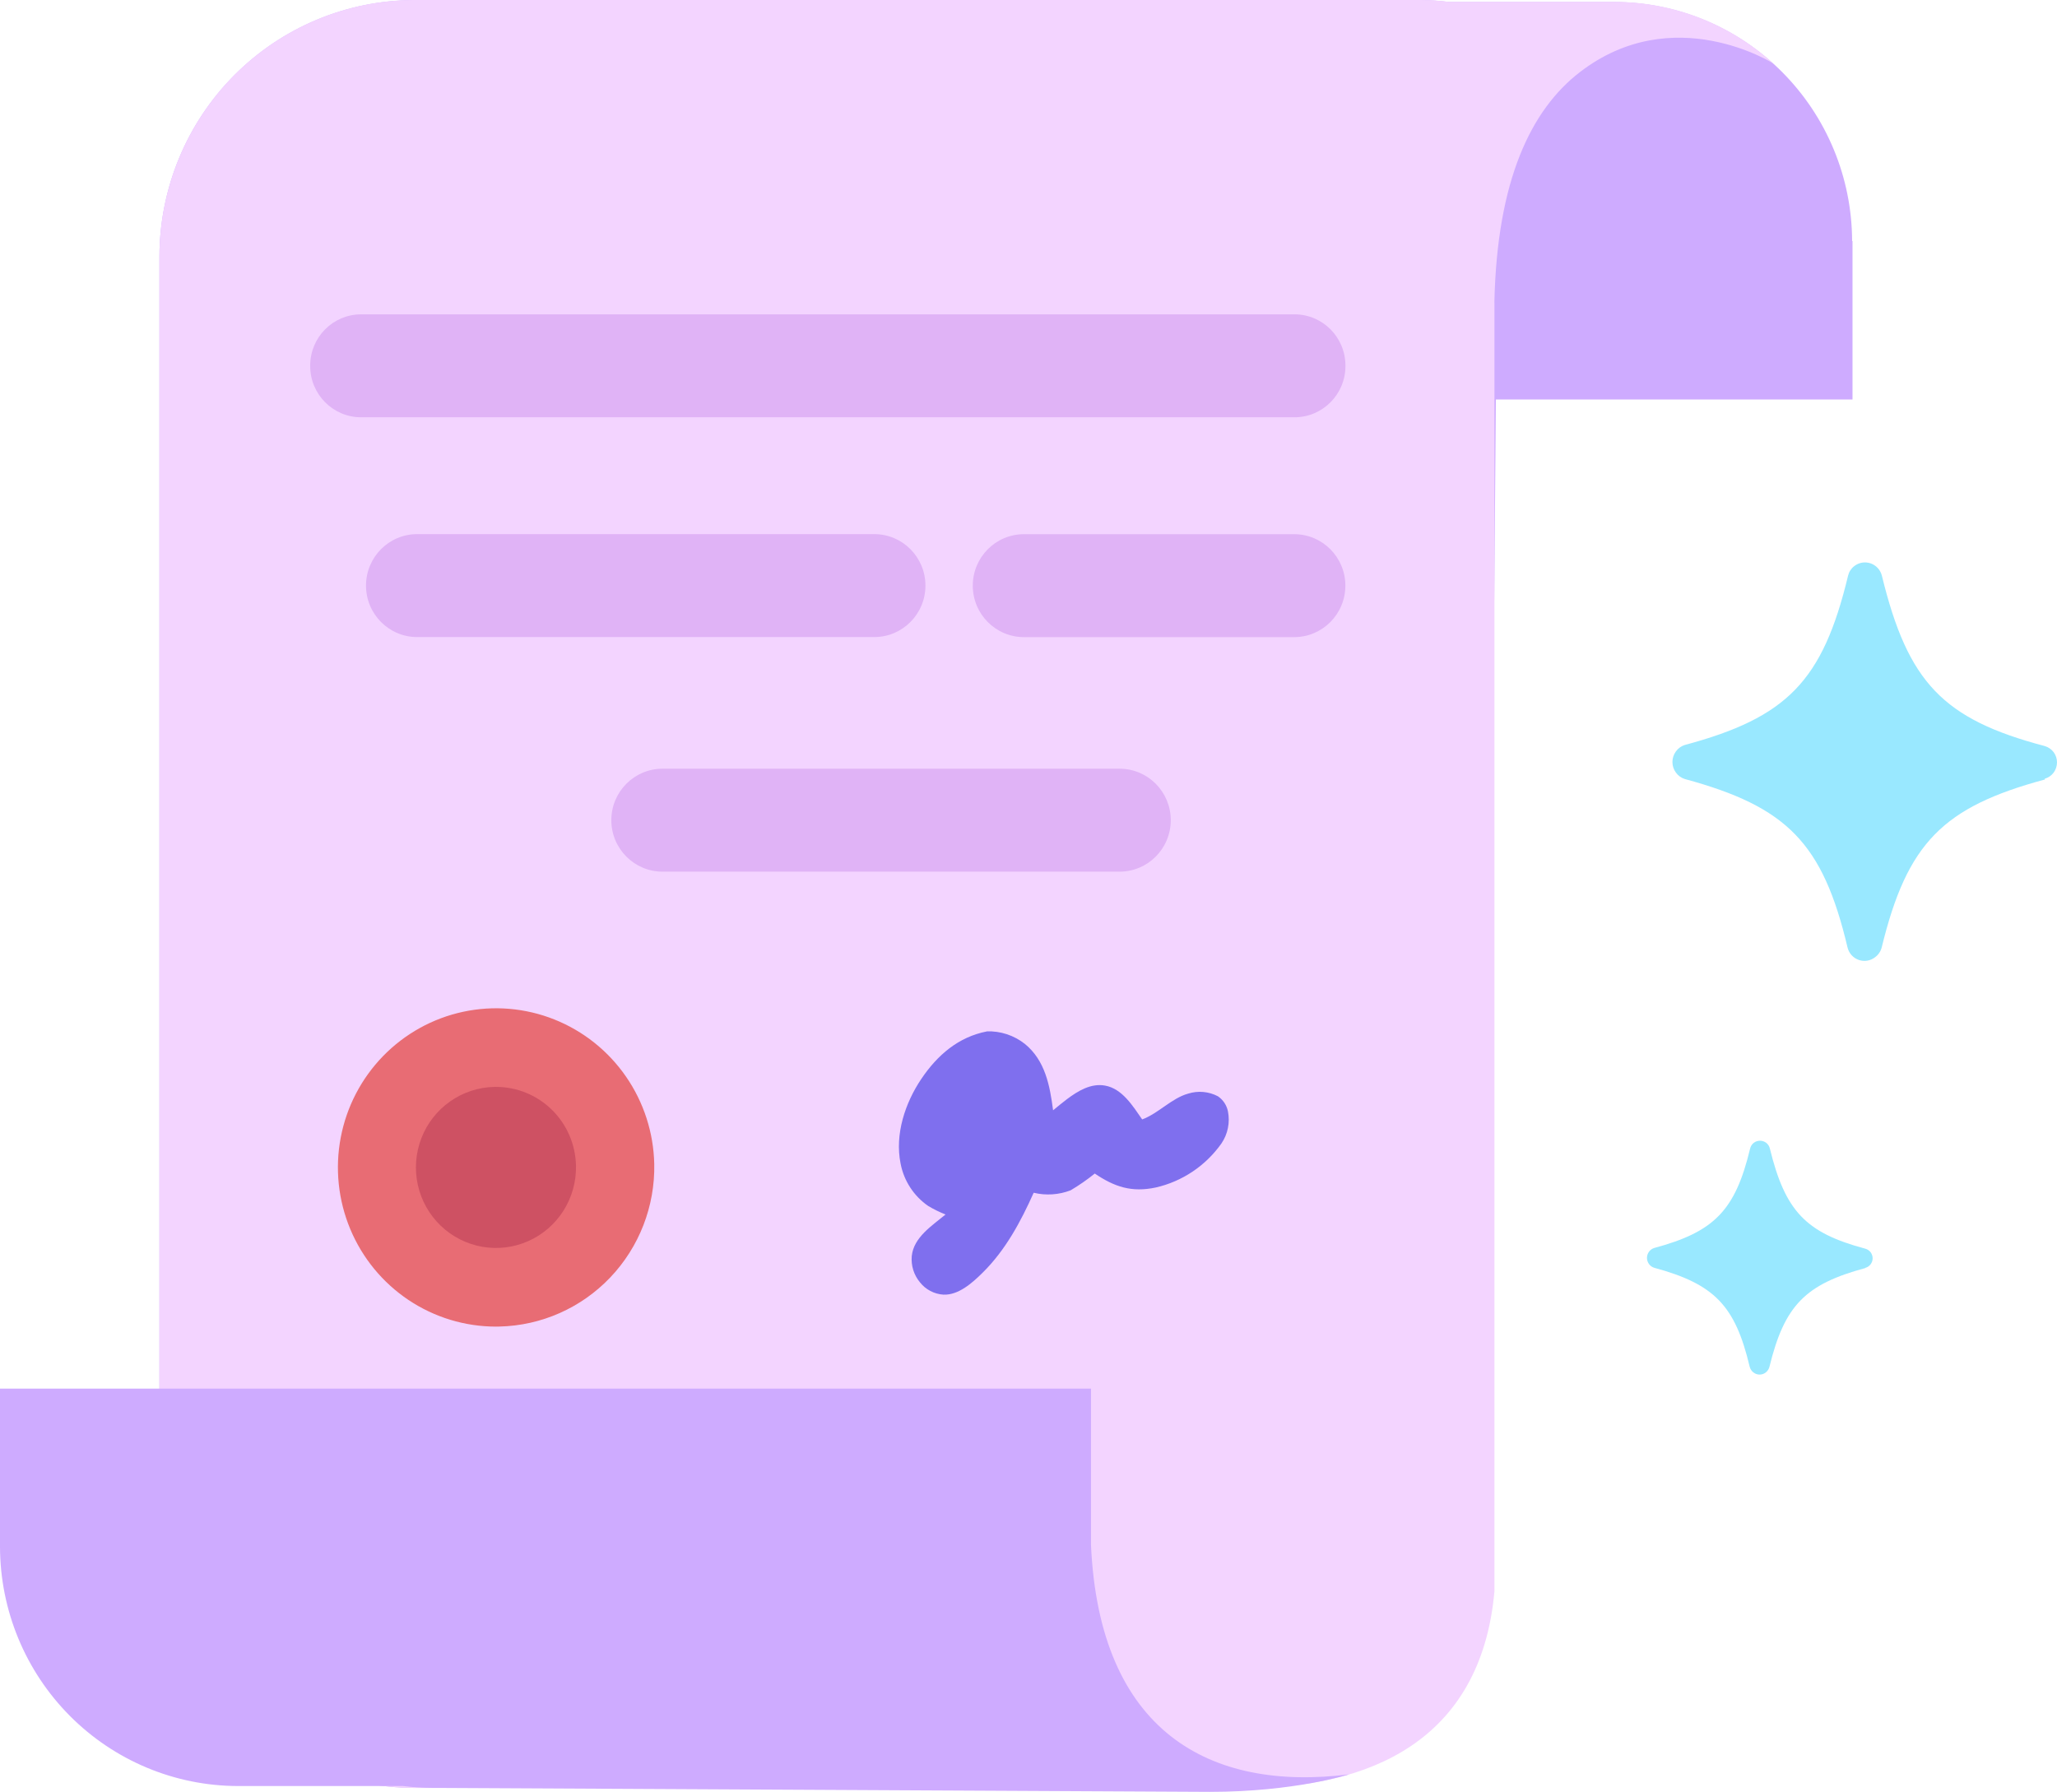 <?xml version="1.0" encoding="UTF-8"?> <svg xmlns="http://www.w3.org/2000/svg" width="194" height="169" viewBox="0 0 194 169" fill="none"><path d="M174.677 22.731C174.659 16.758 172.292 11.034 168.094 6.811C163.896 2.588 158.207 0.208 152.27 0.192H136.669C135.765 0.073 134.854 0.013 133.942 0.012H39.046C32.678 0.03 26.577 2.586 22.077 7.119C17.578 11.652 15.046 17.795 15.036 24.202V144.47C15.054 150.872 17.589 157.007 22.088 161.533C26.587 166.06 32.684 168.611 39.046 168.629H117.604C130.81 168.629 140.207 158.049 140.207 144.761L141.079 37.675H174.714V22.737L174.677 22.731Z" fill="#CEABFF"></path><path d="M140.938 28.528C141.184 16.971 144.408 10.346 148.99 6.811C157.804 0.012 167.226 5.976 167.226 5.976C163.128 2.245 157.798 0.179 152.27 0.179H136.669C135.765 0.06 134.854 0 133.942 0H39.046C32.684 0.018 26.587 2.569 22.088 7.096C17.589 11.623 15.054 17.757 15.036 24.159V144.464C15.054 150.866 17.589 157 22.088 161.527C26.587 166.054 32.684 168.605 39.046 168.623H117.604C128.881 168.623 139.667 164.365 140.944 150.082V28.528H140.938Z" fill="#F3D4FF"></path><path d="M93.054 97.272C94.357 97.227 95.634 97.647 96.659 98.458C98.576 100.022 99.018 102.401 99.319 104.719C99.749 104.36 100.185 104.008 100.627 103.668C101.659 102.896 102.887 102.142 104.226 102.389C105.848 102.679 106.849 104.329 107.721 105.578C109.269 105.003 110.498 103.575 112.064 103.143C112.994 102.851 114.001 102.943 114.865 103.396C115.355 103.728 115.694 104.241 115.811 104.824C115.913 105.343 115.912 105.878 115.806 106.397C115.701 106.916 115.493 107.409 115.196 107.846C113.709 109.948 111.506 111.427 109.005 111.999C106.726 112.481 105.117 111.944 103.25 110.683C102.53 111.266 101.768 111.795 100.971 112.265C99.859 112.692 98.646 112.772 97.489 112.494C96.26 115.238 94.823 117.92 92.655 120.052C91.697 120.998 90.388 122.172 88.969 122.104C88.54 122.076 88.121 121.958 87.74 121.756C87.359 121.555 87.025 121.276 86.758 120.936C86.475 120.595 86.261 120.201 86.13 119.777C85.998 119.353 85.951 118.906 85.99 118.464C86.175 116.684 87.913 115.596 89.178 114.545C88.615 114.324 88.071 114.057 87.55 113.748C86.185 112.81 85.244 111.366 84.934 109.731C84.381 106.987 85.364 104.027 86.887 101.765C88.41 99.503 90.394 97.797 93.079 97.278L93.054 97.272Z" fill="#7F6FEE"></path><path d="M192.87 73.514C183.245 76.11 179.873 79.497 177.465 89.367C177.369 89.731 177.153 90.052 176.851 90.275C176.635 90.445 176.38 90.558 176.11 90.604C175.839 90.649 175.562 90.626 175.303 90.535C175.044 90.445 174.811 90.291 174.627 90.087C174.442 89.882 174.312 89.635 174.247 89.367C171.907 79.478 168.51 76.085 158.891 73.471C158.551 73.365 158.255 73.147 158.05 72.853C157.842 72.568 157.73 72.224 157.73 71.871C157.73 71.515 157.842 71.169 158.05 70.882C158.256 70.589 158.552 70.372 158.891 70.264C168.535 67.674 171.907 64.238 174.296 54.294C174.382 53.935 174.588 53.617 174.879 53.392C175.095 53.223 175.35 53.111 175.619 53.066C175.889 53.022 176.165 53.045 176.424 53.134C176.682 53.224 176.914 53.377 177.099 53.579C177.284 53.782 177.417 54.027 177.484 54.294C179.941 64.374 183.263 67.835 192.839 70.363C193.173 70.459 193.468 70.66 193.681 70.937C193.888 71.215 194 71.554 194 71.901C194 72.251 193.888 72.591 193.681 72.872C193.471 73.152 193.175 73.354 192.839 73.447L192.87 73.514Z" fill="#99E8FF"></path><path d="M175.93 119.595C170.273 121.121 168.301 123.105 166.883 128.902C166.831 129.112 166.712 129.299 166.545 129.434C166.377 129.57 166.168 129.644 165.952 129.644C165.736 129.644 165.527 129.57 165.359 129.434C165.19 129.299 165.069 129.113 165.015 128.902C163.646 123.105 161.656 121.103 156.011 119.57C155.813 119.51 155.641 119.386 155.52 119.218C155.396 119.05 155.329 118.846 155.329 118.637C155.33 118.428 155.397 118.224 155.52 118.056C155.642 117.889 155.814 117.765 156.011 117.704C161.674 116.183 163.658 114.162 165.058 108.322C165.107 108.111 165.226 107.923 165.396 107.79C165.566 107.659 165.774 107.587 165.989 107.587C166.203 107.587 166.412 107.659 166.582 107.79C166.751 107.923 166.871 108.111 166.919 108.322C168.369 114.243 170.316 116.276 175.93 117.772C176.124 117.829 176.296 117.946 176.421 118.105C176.544 118.269 176.611 118.469 176.612 118.674C176.612 118.879 176.545 119.079 176.421 119.242C176.299 119.405 176.126 119.523 175.93 119.576V119.595Z" fill="#99E8FF"></path><path d="M102.893 145.7V130.967H0V145.904C0.018 151.879 2.385 157.604 6.585 161.829C10.784 166.053 16.474 168.434 22.413 168.45H38.008C38.912 168.564 39.823 168.622 40.735 168.623L114.091 169C122.131 169 127.235 167.35 127.235 167.35C114.091 169 103.68 163.333 102.893 145.7Z" fill="#CEABFF"></path><path d="M58.018 109.867C58.065 112.102 57.452 114.301 56.257 116.186C55.062 118.071 53.338 119.556 51.304 120.455C49.269 121.354 47.016 121.626 44.828 121.236C42.64 120.846 40.616 119.812 39.012 118.265C37.408 116.718 36.296 114.726 35.817 112.543C35.338 110.36 35.513 108.083 36.32 106C37.127 103.917 38.529 102.122 40.351 100.841C42.172 99.56 44.329 98.851 46.551 98.804C49.529 98.741 52.411 99.871 54.561 101.946C56.712 104.021 57.955 106.87 58.018 109.867Z" fill="#CE5163"></path><path d="M46.779 125.12C43.842 125.118 40.971 124.244 38.526 122.608C36.081 120.971 34.17 118.645 33.033 115.92C31.896 113.196 31.583 110.194 32.134 107.292C32.685 104.389 34.075 101.715 36.13 99.604C38.185 97.493 40.813 96.039 43.686 95.424C46.558 94.81 49.547 95.062 52.278 96.149C55.009 97.237 57.36 99.111 59.037 101.536C60.714 103.962 61.642 106.832 61.704 109.787C61.782 113.765 60.288 117.613 57.552 120.486C54.815 123.359 51.058 125.023 47.104 125.114L46.779 125.12ZM46.779 102.512H46.613C45.12 102.545 43.669 103.022 42.446 103.884C41.222 104.746 40.28 105.953 39.739 107.354C39.198 108.755 39.082 110.286 39.406 111.753C39.729 113.22 40.478 114.557 41.558 115.596C42.638 116.635 43.999 117.328 45.47 117.588C46.941 117.847 48.456 117.662 49.822 117.055C51.189 116.449 52.346 115.448 53.147 114.179C53.947 112.91 54.356 111.431 54.322 109.929C54.278 107.946 53.464 106.058 52.054 104.672C50.644 103.286 48.75 102.51 46.779 102.512Z" fill="#E86C74"></path><path d="M122.087 29.647H34.058C31.405 29.647 29.255 31.811 29.255 34.48V34.523C29.255 37.192 31.405 39.356 34.058 39.356H122.087C124.74 39.356 126.891 37.192 126.891 34.523V34.48C126.891 31.811 124.74 29.647 122.087 29.647Z" fill="#E0B3F6"></path><path d="M82.452 50.376H39.346C36.68 50.376 34.519 52.549 34.519 55.23C34.519 57.911 36.68 60.085 39.346 60.085H82.452C85.118 60.085 87.28 57.911 87.28 55.23C87.28 52.549 85.118 50.376 82.452 50.376Z" fill="#E0B3F6"></path><path d="M122.057 50.382H96.573C93.907 50.382 91.745 52.555 91.745 55.236C91.745 57.917 93.907 60.091 96.573 60.091H122.057C124.723 60.091 126.884 57.917 126.884 55.236C126.884 52.555 124.723 50.382 122.057 50.382Z" fill="#E0B3F6"></path><path d="M105.59 72.501H62.484C59.818 72.501 57.656 74.674 57.656 77.356C57.656 80.037 59.818 82.21 62.484 82.21H105.59C108.256 82.21 110.417 80.037 110.417 77.356C110.417 74.674 108.256 72.501 105.59 72.501Z" fill="#E0B3F6"></path></svg> 